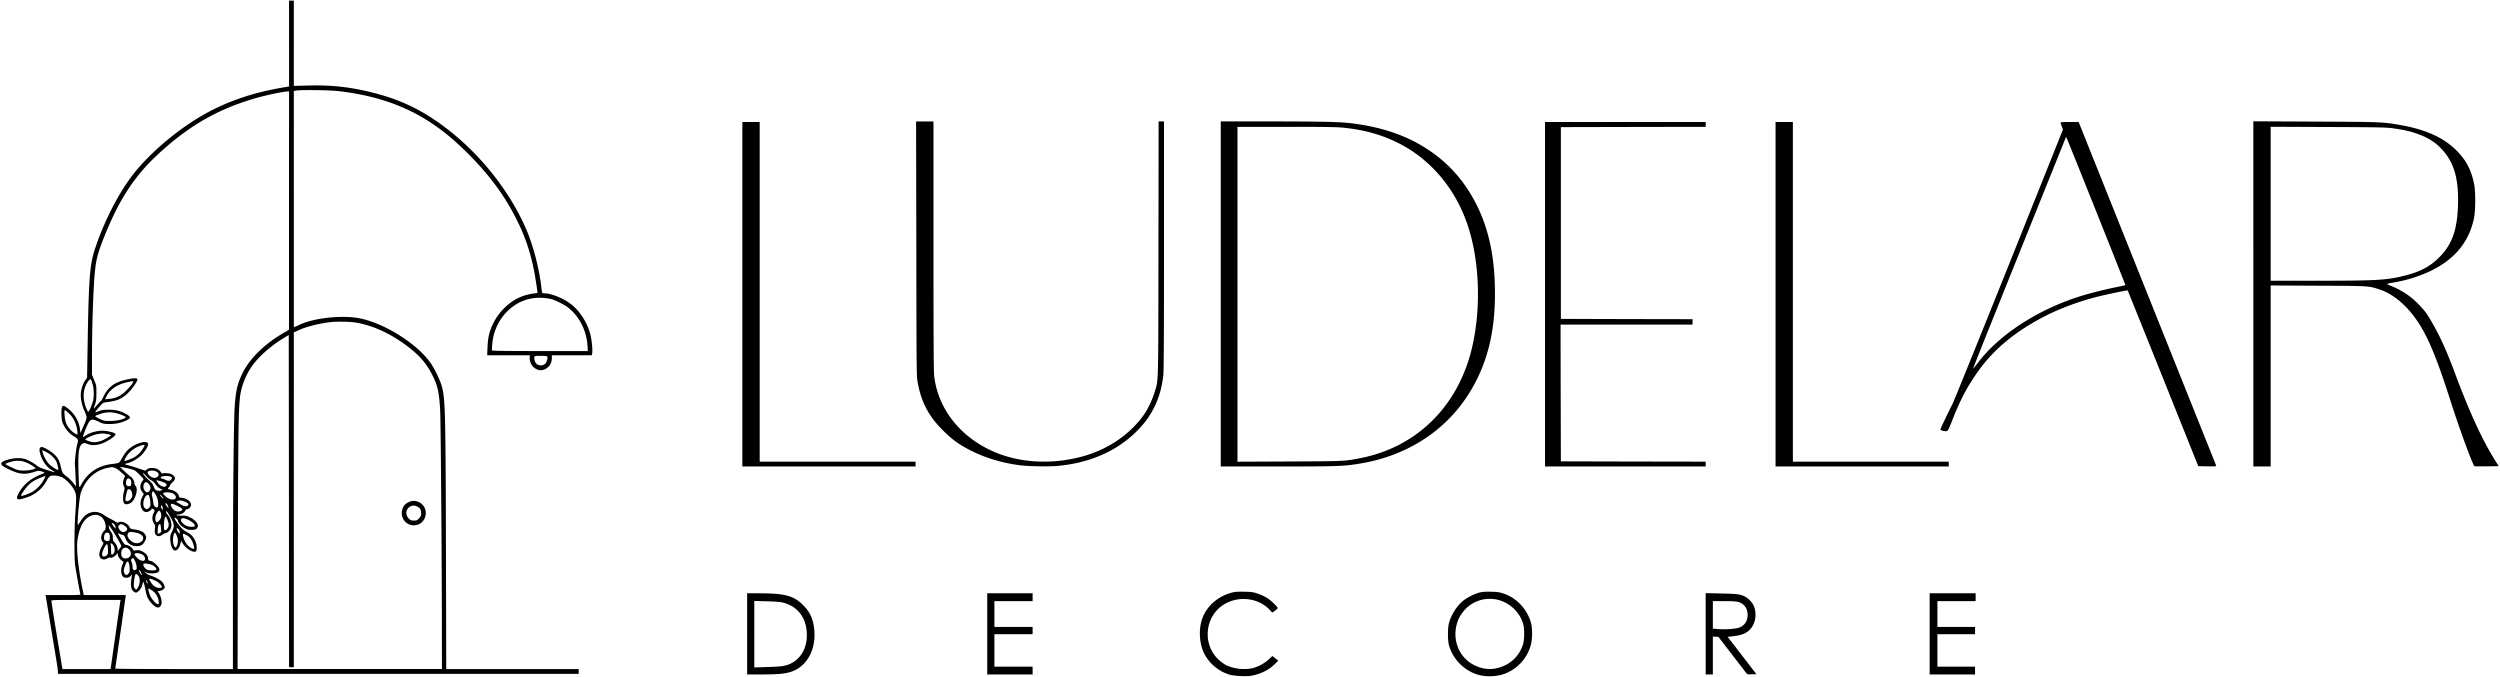 <svg xmlns="http://www.w3.org/2000/svg" width="229" height="62" fill="none" viewBox="0 0 229 62"><g fill="#000" clip-path="url(#clip0_1212_28)"><path d="M26.478 3.992v3.931l-.175.028c-2.632.424-4.667 1.046-6.746 2.07-2.724 1.344-5.82 3.882-7.544 6.19-1.247 1.673-2.494 4.134-3.287 6.502-.493 1.454-.591 2.67-.69 8.309l-.06 3.574-.159.225c-.202.287-.372.771-.41 1.179-.05.435.099 1.156.334 1.651.104.226.191.485.191.573 0 .094-.082.358-.186.59-.104.23-.23.517-.284.638l-.093.22-.044-.358c-.093-.743-.487-1.415-1.11-1.9-.361-.28-.438-.297-.531-.132-.077.144-.077.931 0 1.267.12.529.624 1.184 1.105 1.426.115.06.252.17.295.242.082.122.077.166-.027.562s-.24 1.707-.191 1.856c.01.038.032.484.054 1.002l.039.93-.252-.33a3.374 3.374 0 0 0-.596-.59c-.378-.28-.416-.346-.553-.935-.115-.501-.23-.733-.525-1.036-.252-.258-.755-.583-1.078-.699-.147-.05-.197-.044-.262.022-.11.11-.104.27.027.688.18.59.613 1.157 1.072 1.405.225.12.246.209.039.126-.088-.033-.4-.132-.695-.22-.394-.121-.602-.22-.766-.358a3.698 3.698 0 0 0-.678-.418c-.383-.193-.515-.232-.887-.254-.71-.038-1.696.248-1.696.501 0 .149.203.292.821.578.837.392 1.379.441 2.139.199.405-.127.47-.138.7-.072.137.033.274.083.296.105.027.027-.088.093-.257.16-1.023.385-1.735.996-2.156 1.86-.246.507-.027.562.875.237a3.142 3.142 0 0 0 1.74-1.492c.093-.182.23-.369.306-.418.197-.127.76-.072 1.144.115.36.182.87.722 1.094 1.173.191.38.202.529.087 2.192-.098 1.42-.104 4.03-.016 4.652.093.628.438 2.555.481 2.665.033.078-.13.088-1.575.088H4.174l.536 3.233c.575 3.447.586 3.524.591 3.799l.005.182H53.01v-.44H40.876l-.027-11.002c-.033-12.5-.066-13.738-.372-14.878-.131-.49-.585-1.465-.94-2.015-1.133-1.757-4.148-3.712-6.495-4.213-1.646-.352-4.36-.06-5.689.612a1.841 1.841 0 0 1-.312.132l-.126.038V8.331l.263-.039c.547-.071 2.982-.038 3.786.05 3.085.347 5.69 1.178 7.905 2.522 1.444.875 2.658 1.855 4.103 3.309 1.92 1.938 3.271 3.783 4.343 5.925.777 1.541 1.259 2.957 1.614 4.746.077.38.306 1.856.306 1.966 0 .027-.17.06-.377.077a4.824 4.824 0 0 0-1.433.43c-1.072.55-1.97 1.552-2.424 2.697-.224.59-.312 1.019-.344 1.795l-.033.733H48.524v.258c.006.474.252.86.668 1.036a.796.796 0 0 0 .689 0 1.08 1.08 0 0 0 .667-1.019v-.275H54.203l.038-.171c.06-.275-.027-1.19-.17-1.757-.262-1.035-.935-2.097-1.734-2.73-.678-.54-1.832-1.014-2.467-1.014-.224 0-.213.022-.306-.743-.197-1.613-.722-3.612-1.313-5.01-1.641-3.883-4.787-7.67-8.398-10.11-1.74-1.178-3.479-1.95-5.58-2.489-2.128-.545-3.83-.738-6.056-.683l-1.302.033V.055h-.438v3.937Zm-.006 15.29v10.92l-.596.352c-1.669.986-2.982 2.274-3.638 3.579-.476.953-.645 1.668-.738 3.089-.093 1.437-.16 8.287-.165 16.502v7.56h-5.388c-2.965 0-5.389-.016-5.389-.044 0-.022.22-1.542.487-3.38l.482-3.349H7.675l-.12-.561c-.345-1.674-.536-3.331-.482-4.229.033-.534.22-1.25.433-1.674.514-1.008 1.646-1.2 2.046-.341.076.165.131.385.131.534 0 .204-.027.275-.164.407-.29.281-.334.81-.082 1.019.065.055.044.121-.115.408-.323.594-.296 1.046.071 1.15.137.044.224.028.416-.066.131-.066.279-.104.328-.082.11.038.383-.105.52-.281l.11-.138.037.204c.033.187.22.418.427.54.093.049.093.071-.016.324-.197.44-.12 1.057.136 1.157.22.082.471.033.613-.121l.142-.15-.038.166c-.016.088-.05.352-.066.578-.032.474.06.738.318.881.137.072.158.072.295-.033.224-.165.356-.369.432-.666l.071-.264.066.165c.033.088.099.352.137.583.044.232.115.512.159.628.224.534.776 1.063 1.044.997.197-.05.318-.32.274-.623-.038-.28-.208-.699-.295-.754-.104-.066-.066-.143.076-.143.197 0 .449-.143.492-.27.05-.154-.092-.457-.3-.633-.22-.182-.586-.369-.974-.501a1.476 1.476 0 0 1-.438-.226l-.148-.132.22.088c.295.121.902.088 1.06-.055.192-.176.143-.352-.174-.672-.16-.16-.361-.303-.449-.325-.284-.066-.3-.077-.3-.225 0-.248-.203-.501-.526-.661-.252-.121-.34-.138-.564-.11-.24.033-.273.022-.306-.077-.05-.165-.383-.397-.585-.413-.164-.011-.208-.06-.493-.529-.17-.286-.3-.523-.29-.534.011-.01.077.011.148.05.066.038.197.082.28.099.12.027.174.082.223.231.181.518.542.793 1.056.793.41 0 .586-.11.777-.485.148-.297.131-.44-.082-.693-.148-.182-.47-.298-.98-.364-.245-.033-.29-.055-.382-.237-.186-.341-.717-.556-1.007-.396-.07.039-.147.017-.29-.083a3.984 3.984 0 0 0-.492-.27 4.243 4.243 0 0 1-.547-.33c-.487-.352-1.072-.369-1.587-.038-.213.137-.366.33-.738.92-.104.164-.088-.447.038-1.68.082-.804.137-1.135.24-1.388.466-1.162 1.281-1.883 2.397-2.125.394-.083.432-.083.667.005.132.05.4.237.586.413l.344.314-.093.231c-.114.292-.12.518-.01.733.076.143.076.192 0 .484-.11.43-.11.881.005 1.046.077.105.126.122.3.1.302-.039.51-.215.68-.573.213-.435.25-.936.087-1.085a.394.394 0 0 1-.115-.27c0-.203-.175-.495-.378-.627a5.606 5.606 0 0 1-.552-.48l-.4-.38.269.04c.147.021.46.093.7.153.41.11.448.133.837.529.405.413.405.413.3.529-.3.33-.306.792-.005 1.112.104.116.104.116-.033.363-.262.474-.224 1.013.093 1.31.197.182.531.11.733-.153.05-.066.077-.066.176-.006.147.094.147.11.005.391-.142.286-.12.688.055.93.098.133.115.204.082.436-.017.148-.022.33 0 .407.082.325.4.407.678.17.093-.076.213-.137.274-.137.142 0 .377-.193.481-.402.175-.33.033-.969-.29-1.31-.082-.094-.126-.199-.115-.276.011-.104.082-.016.34.419.42.71.448.925.196 1.431-.164.33-.175.38-.153.788.027.49.208.908.405.936.197.027.4-.193.498-.545l.087-.325.17.259c.202.314.558.594.859.688.334.1.405.028.394-.386-.011-.556-.383-1.145-.86-1.354a2.126 2.126 0 0 1-.585-.457c-.284-.314-.629-.826-.585-.87.06-.06.296.132.317.264.044.226.28.49.608.672.235.127.36.165.629.165.35 0 .492-.066.569-.275.098-.27-.22-.65-.766-.898-.252-.12-.372-.143-.722-.132-.236.006-.433-.01-.454-.044-.022-.033.049-.055.18-.055.24 0 .558-.182.64-.374.028-.066.093-.121.142-.121.175 0 .378-.22.378-.408 0-.303-.487-.639-.93-.639-.126 0-.164-.027-.192-.165-.054-.237-.35-.473-.705-.556-.323-.072-.356-.104-.225-.215a.447.447 0 0 0 .115-.176c.017-.066.132-.21.246-.32.28-.264.285-.434.017-.643-.164-.122-.268-.155-.575-.171-.278-.017-.377-.006-.377.044 0 .038-.055-.011-.126-.11-.18-.276-.443-.408-.81-.413-.24 0-.35.027-.48.127l-.17.12-.64-.214a14.558 14.558 0 0 0-.936-.287c-.317-.066-.328-.126-.044-.181.329-.06.958-.419 1.258-.716.318-.308.635-.815.635-1.013 0-.44-1.138-.143-1.81.473-.198.182-.384.43-.542.727-.137.254-.296.474-.356.501a5.01 5.01 0 0 1-.607.1c-1.275.154-2.21.781-2.817 1.894-.132.242-.148.258-.181.137-.016-.071-.05-.7-.066-1.393-.049-1.734.039-2.313.372-2.5.132-.077.175-.077.438.022.59.22 1.214.105 1.997-.363.437-.27.645-.474.569-.562-.077-.099-.443-.203-.881-.264-.59-.077-1.362.1-1.833.419-.11.076-.208.137-.23.137-.098 0 .422-1.277.602-1.47.159-.176.367-.16.837.077.383.187.443.198.941.204.597.005 1.116-.105 1.598-.342.394-.192.399-.308.016-.54-.514-.308-1.007-.434-1.658-.429-.459 0-.64.028-.891.127-.175.072-.328.116-.345.105-.01-.017.137-.215.334-.446.279-.33.394-.424.53-.447 1.09-.148 1.374-.247 1.899-.655.328-.253.788-.81 1.006-1.206.12-.22.132-.264.06-.319-.098-.083-.48-.038-1.192.138-.908.226-1.483.683-1.866 1.475-.109.232-.218.424-.24.424-.028 0-.18.16-.34.353-.158.198-.3.347-.311.336-.011-.011.033-.176.104-.37.104-.286.126-.462.126-1.034.005-.672 0-.7-.203-1.19l-.202-.5v-1.565c.005-3.012.126-6.547.279-7.978.115-1.123.328-1.85 1.017-3.513 1.297-3.15 2.67-5.203 4.749-7.13 2.784-2.578 5.421-4.108 8.802-5.1.996-.297 2.615-.644 3.085-.66l.12-.006-.005 10.914Zm23.994 8.106c.449.121 1.248.528 1.625.826.98.782 1.636 2.087 1.723 3.43l.033.512h-4.382c-3.08 0-4.382-.016-4.398-.06-.011-.033 0-.281.022-.551.197-2.483 2.183-4.366 4.502-4.267.301.016.695.066.875.11ZM32.55 29.54c1.608.264 3.244 1.013 4.809 2.208 1.061.81 1.707 1.552 2.215 2.555.515 1.007.64 1.563.744 3.248.055.881.154 13.557.159 20.384l.006 3.348h-18.72l.026-11.133c.028-10.672.06-12.676.203-13.838.115-.908.492-1.883 1.04-2.703.59-.876 1.723-1.889 2.926-2.627l.492-.297.017 15.214.01 15.219h.438V30.444l.427-.193c.728-.336 1.942-.639 3.02-.754.52-.055 1.712-.033 2.188.044Zm17.583 3.144c.038.093.016.21-.088.479-.137.358-.711.418-.957.099-.099-.127-.175-.424-.142-.556.027-.1.07-.11.59-.11.47 0 .57.016.597.088ZM8.479 35.179c.132.413.148 1.156.033 1.58-.093.353-.36.959-.426.959-.028 0-.099-.116-.16-.265-.404-.941-.333-1.9.176-2.555.202-.253.213-.242.377.281Zm3.72-.22c0 .154-.585.826-.968 1.112-.372.281-.75.424-1.225.468l-.389.039.148-.292c.312-.617.957-1.063 1.833-1.261.552-.127.601-.132.601-.066Zm-5.81 2.979c.345.352.586.848.674 1.393.032.237.049.44.032.457-.054.055-.383-.154-.629-.408-.36-.374-.514-.743-.547-1.343-.027-.49-.027-.496.088-.435.065.033.235.187.383.336Zm4.487-.022c.52.17.716.286.607.358-.252.165-.87.291-1.4.286-.526 0-.575-.011-.98-.204-.252-.12-.405-.22-.372-.253.027-.028.235-.11.46-.187a2.528 2.528 0 0 1 1.684 0ZM9.83 39.76c.191.033.344.077.344.1 0 .049-.52.363-.82.49-.35.148-.772.198-1.023.12-.345-.104-.51-.176-.51-.22 0-.088.68-.396 1.03-.468.47-.093.557-.093.979-.022Zm3.408 1.041c0 .088-.268.507-.46.705-.093.099-.279.253-.415.341-.252.16-.92.413-.969.364-.016-.017.05-.166.143-.33.273-.48.776-.876 1.345-1.058.274-.088.356-.094.356-.022Zm-8.737.765c.268.182.547.48.662.71.082.166.214.727.175.766-.054.055-.59-.286-.826-.518-.251-.253-.547-.787-.607-1.106l-.038-.182.197.083c.109.044.306.154.437.247Zm-2.095.799c.372.148.886.484.832.54-.11.11-.772.22-1.188.198-.383-.022-.508-.056-.995-.292-.312-.143-.564-.281-.564-.309 0-.022.126-.082.274-.132.645-.214 1.121-.22 1.641-.005Zm11.97.864c.065.044.12.094.12.116 0 .016.017.071.033.116.044.126-.17.313-.367.313-.29 0-.7-.341-.629-.523.066-.181.564-.198.843-.022Zm-.969.386c.132.154.329.325.438.374.131.055.274.187.389.358.12.182.262.32.426.396l.246.127-.153.055c-.18.072-.443.022-.547-.099a.958.958 0 0 1-.142-.292c-.066-.198-.153-.303-.569-.683-.224-.209-.449-.517-.378-.517.033 0 .16.127.29.28Zm2.254.06c.115.06.12.143 0 .276-.115.126-.268.126-.536-.011-.12-.061-.257-.11-.312-.11-.054 0-.098-.034-.098-.078 0-.154.684-.214.946-.077Zm-11.504-.033c0 .017-.077.176-.17.353-.213.407-.69.88-1.083 1.09-.345.181-.92.38-.968.33-.044-.044.218-.451.508-.804.312-.369.646-.594 1.193-.82.454-.187.52-.204.52-.149Zm7.79.292c.065.072.087.176.076.341-.016.22-.032.243-.17.26-.207.027-.311-.078-.311-.304 0-.369.202-.523.405-.297Zm2.981.22c.29.105.389.231.285.358-.159.193-.586.006-.793-.347l-.104-.181.186.038c.104.022.295.083.426.132Zm-1.302.176c.11.122.159.226.159.358 0 .193-.153.408-.295.408-.274 0-.46-.523-.285-.799.12-.181.23-.176.421.034Zm-1.603.623c.12.27.126.495.022.666-.202.325-.558.396-.558.105 0-.138.148-.777.197-.86.06-.098.28-.038.34.089Zm2.364.627c.126.336.147.793.033.887-.055.044-.104.033-.208-.05-.11-.082-.148-.176-.175-.424a4.391 4.391 0 0 0-.099-.528c-.044-.154-.044-.237.006-.353l.065-.148.132.165c.076.088.186.292.246.451Zm1.395-.407c.41.176.448.584.049.584-.257 0-.509-.122-.739-.364-.153-.16-.17-.198-.104-.242.126-.077.58-.066.794.022Zm-2.112.292c.038.082.082.314.099.512.027.33.016.38-.104.517-.11.133-.165.155-.285.122-.334-.083-.334-.826.006-1.2.125-.138.207-.122.284.049Zm1.182.016c.087.088.142.176.131.193-.016.011-.115-.06-.213-.165-.104-.105-.159-.193-.132-.193.033 0 .126.072.214.165Zm2.095.48c.252.087.383.247.268.335-.17.132-.317.11-.706-.115l-.388-.226.159-.066c.17-.077.3-.06.667.071Zm-1.669.192c.082.066.192.375.132.375-.011 0-.088-.1-.17-.22-.142-.221-.131-.282.038-.155Zm.941.17c.487.237.57.326.4.447-.148.104-.405.11-.591.016-.159-.082-.383-.396-.383-.54 0-.148.142-.132.574.078Zm-1.313.205.039.192-.115-.11c-.077-.077-.104-.149-.077-.237.039-.16.104-.099.153.155Zm-.136.693c0 .187-.033.281-.17.435-.197.226-.295.242-.345.066a.974.974 0 0 1 .23-.88c.088-.1.093-.1.186.016.06.077.099.215.099.363Zm.59.457c.104.292.115.38.066.567-.055.199-.273.391-.355.309-.126-.127-.028-1.283.109-1.24.027.012.11.177.18.364Zm1.899-.055c.372.176.673.48.574.578-.093.094-.552.066-.766-.044-.279-.143-.492-.363-.492-.506 0-.232.24-.243.684-.028Zm-6.828.364c.099.071.208.413.132.413-.028 0-.28-.353-.323-.457-.033-.066.066-.044.191.044Zm4.333.638c.006.1-.033.16-.131.204a.73.73 0 0 1-.175.066c-.017 0-.017-.176-.006-.396.022-.298.055-.413.132-.468.098-.072.104-.06.142.187.016.143.038.33.038.407Zm-3.48-.55c.187.099.367.28.367.369 0 .132-.17.286-.311.286-.192 0-.334-.088-.427-.275-.104-.199-.104-.248.005-.353.099-.104.203-.11.367-.027Zm-.847.721c.432.705.667 1.134.667 1.222a.954.954 0 0 1-.164.254l-.164.187v-.154c0-.199-.131-.48-.306-.645-.104-.099-.132-.176-.132-.39 0-.281-.054-.435-.218-.623-.11-.12-.22-.561-.126-.506.033.022.23.314.443.655Zm6.028-.044v.17l-.136-.164a.709.709 0 0 1-.137-.298v-.132l.137.127a.41.41 0 0 1 .137.297Zm-3.692.138c.432.192.465.594.066.792-.285.144-.591.083-.86-.16-.29-.264-.366-.473-.246-.66.088-.143.11-.143.444-.116.196.023.465.083.596.144Zm-2.763 0c.06.12.071.44.022.578-.055.137-.388.115-.465-.028-.071-.132-.033-.457.066-.578.093-.11.312-.093.377.028Zm6.177.165c.06.148.114.369.109.484 0 .254-.11.578-.197.606-.115.039-.252-.32-.252-.672-.005-.325.093-.688.18-.688.023 0 .094.121.16.27Zm.87-.055c.344.176.563.484.683.963.093.347.06.38-.23.232-.339-.182-.656-.645-.738-1.096-.044-.237-.011-.248.284-.1Zm-6.67.963c.154.243.154.6.006.75-.186.186-.219.131-.219-.326 0-.242-.016-.473-.033-.523-.065-.17.132-.088.247.1Zm-.497.342c.016.407.005.451-.12.567-.192.182-.416.127-.416-.1 0-.252.344-.963.454-.924.044.01.07.181.082.457Zm1.931.016c.328.336.142.832-.312.832-.268 0-.405-.16-.405-.468 0-.48.4-.678.717-.364Zm1.247.496c.29.209.301.556.022.556-.202 0-.46-.165-.65-.413-.127-.165-.138-.21-.072-.253.12-.083.514-.022.7.11Zm-.7.561c.06.122.126.342.142.49.028.232.017.27-.087.33-.175.089-.28-.016-.28-.285 0-.116-.038-.303-.081-.413-.077-.182-.077-.21.005-.298.115-.126.159-.099.301.176Zm-.558.232c.033.099.066.32.066.5.005.27-.011.342-.126.452-.159.166-.28.132-.372-.093-.077-.177-.05-.325.12-.755.126-.33.23-.363.312-.104Zm2.281.231c.23.176.285.297.18.363-.12.077-.64.055-.809-.027-.252-.132-.432-.485-.273-.54.18-.06.716.06.902.204Zm-1.181.584c.065.126.104.236.093.253-.039.038-.258-.292-.258-.391 0-.143.044-.105.165.138Zm-.175.413c.136.297.054.809-.176 1.095-.087.11-.087.11-.202-.027-.104-.121-.115-.182-.087-.55.016-.227.06-.507.098-.617.06-.193.071-.199.186-.122a.593.593 0 0 1 .18.22Zm1.537.374c.262.138.552.418.552.534 0 .083-.038.105-.202.105-.306 0-.569-.16-.766-.463-.246-.369-.24-.435.033-.336.115.039.29.116.383.16Zm-.777.088c.033.088.044.165.016.165-.021 0-.07-.077-.104-.165-.027-.093-.038-.165-.016-.165s.071.072.104.165Zm.432.782c.334.226.564.595.607.97.028.263.022.285-.082.285-.164 0-.623-.534-.733-.859-.126-.385-.164-.572-.104-.572.028 0 .164.082.312.176Zm-2.905.991c-.01.072-.213 1.437-.437 3.045-.23 1.608-.427 2.973-.438 3.045l-.027.121H5.716l-.508-3.072a148.267 148.267 0 0 1-.503-3.166c0-.088.186-.094 3.173-.094h3.173l-.028.121Z"/><path d="M37.474 45.977c-.295.143-.421.248-.536.468-.421.826.18 1.756 1.089 1.668.902-.088 1.307-1.239.661-1.894-.333-.336-.81-.43-1.214-.242Zm.739.418c.29.138.377.325.36.75-.005.093-.081.225-.196.346-.17.17-.23.193-.47.193-.241 0-.302-.022-.46-.182-.334-.336-.29-.848.093-1.085.218-.132.432-.137.673-.022ZM83.936 22.807c.016 11.673.016 11.69.137 12.295.339 1.773 1 3.023 2.276 4.295.886.887 1.504 1.333 2.63 1.9 1.32.66 2.796 1.101 4.432 1.321.75.1 2.664.132 3.474.06 3.178-.291 5.826-1.546 7.67-3.633 1.149-1.294 1.81-2.842 2.007-4.697.044-.364.061-4.24.061-11.883V11.123h-.493l-.016 11.684c-.017 12.956.011 11.915-.372 13.176-.175.578-.58 1.448-.881 1.889-1.275 1.877-3.353 3.31-5.76 3.953-2.763.738-5.646.584-8.01-.424-3.123-1.338-5.186-3.953-5.525-7.004-.044-.363-.06-4.146-.06-11.904v-11.37h-1.592l.022 11.684ZM111.82 26.925v15.803h5.269c5.59 0 6.05-.022 7.576-.28 4.311-.728 7.867-3.068 9.995-6.57 1.696-2.786 2.407-5.924 2.26-9.988-.121-3.447-.941-6.244-2.539-8.634a12.407 12.407 0 0 0-3.517-3.513c-1.97-1.316-4.207-2.092-7.063-2.45-1.001-.127-2.834-.17-7.314-.17h-4.667v15.802ZM123.09 11.7c1.756.188 3.124.546 4.54 1.184 3.392 1.531 5.936 4.581 7.019 8.425 1.072 3.777.958 8.661-.284 12.152-1.592 4.493-5.099 7.571-9.689 8.49-1.488.298-1.504.298-6.575.32l-4.749.022V11.618h4.502c3.551 0 4.65.016 5.236.082ZM206.406 26.92v15.808H207.993V26.149l4.365.022c4.694.022 4.59.016 5.553.325 1.406.446 2.768 1.652 3.813 3.375.859 1.415 1.619 3.326 2.79 6.993.826 2.577 2.008 5.787 2.155 5.842.033.011.547.016 1.138.011l1.078-.017-.263-.413c-1.22-1.932-2.412-4.504-3.796-8.231-.679-1.817-1.264-3.128-1.926-4.295-.525-.936-.749-1.255-1.285-1.812-.794-.837-1.685-1.42-2.818-1.85-.219-.082-.126-.132.438-.215a13.242 13.242 0 0 0 3.2-.969c2.303-1.04 3.687-2.654 4.169-4.862.158-.71.169-2.488.027-3.193-.257-1.272-.727-2.18-1.575-3.034-1.209-1.223-2.834-1.96-5.219-2.379-1.581-.275-1.685-.28-7.725-.308l-5.706-.028V26.92Zm12.719-15.176c1.007.138 1.532.248 2.156.463 1.056.352 1.767.787 2.401 1.476 1.1 1.184 1.532 2.654 1.472 5.01-.06 2.418-.563 3.778-1.844 5-.804.765-1.657 1.206-3.036 1.553-1.635.413-2.5.468-7.916.468h-4.365V11.612l5.241.022c4.447.017 5.333.034 5.891.11ZM68 26.953v15.775h15.865v-.44H69.587V11.177H68v15.776ZM141.525 26.953v15.775h14.716v-.44l-6.63-.011-6.636-.017-.016-6.266-.011-6.26h12.09v-.496l-6.029-.011-6.034-.017V11.645l6.636-.016 6.63-.011v-.44h-14.716v15.775ZM162.641 26.953v15.775h15.864v-.44h-14.278V11.177h-1.586v15.776ZM188.753 11.271c.016.055.071.21.12.347l.093.248-4.956 12.389c-2.73 6.81-5.066 12.587-5.198 12.83-.268.5-1.072 2.19-1.072 2.251 0 .077.361.187.531.16.169-.028.18-.05.645-1.223.712-1.773 1.291-2.863 2.254-4.228 1.445-2.054 3.523-3.761 6.253-5.138 1.335-.677 3.015-1.294 4.596-1.701.946-.242 2.839-.633 2.877-.6.016.022 1.8 4.443 5.208 12.956l1.258 3.139.832.016c.777.011.831.005.799-.083-.017-.055-2.862-7.152-6.313-15.775l-6.275-15.682h-.843c-.771 0-.837.006-.809.094Zm3.26 8.1c1.483 3.705 2.686 6.745 2.675 6.75-.011.011-.41.094-.892.193-1.165.237-2.631.617-3.468.892-3.818 1.25-7.205 3.474-9.13 5.996-.197.26-.389.507-.433.55-.087.1.006-.137 4.645-11.672 2.079-5.165 3.791-9.421 3.808-9.46.011-.038.043-.055.065-.027.022.021 1.253 3.078 2.73 6.778ZM112.941 54.258c-1.231.286-2.254 1.107-2.73 2.186-.399.92-.405 2.203-.011 3.183.411 1.024 1.384 1.883 2.467 2.18.449.121 1.499.17 1.97.088.826-.148 1.575-.517 2.128-1.057l.323-.32-.268-.214-.268-.215-.345.32c-.394.374-1.078.726-1.565.815-.815.148-1.734.016-2.401-.336a3.643 3.643 0 0 1-.7-.545c-1.385-1.383-1.166-3.789.443-4.89 1.334-.92 3.271-.732 4.321.413l.23.248.214-.143c.372-.265.372-.26-.044-.672-.454-.452-.837-.688-1.477-.914-.427-.149-.564-.17-1.22-.182-.493-.017-.848.006-1.067.055ZM135.573 54.264c-.454.104-1.166.451-1.554.77-.569.463-1.083 1.267-1.291 2.032-.131.48-.126 1.647.011 2.098.41 1.355 1.559 2.423 2.905 2.704.656.137 1.499.088 2.111-.127a3.914 3.914 0 0 0 2.446-2.577c.164-.556.186-1.514.049-2.065-.323-1.25-1.302-2.318-2.505-2.725-.383-.127-.569-.154-1.144-.17-.459-.017-.799.005-1.028.06Zm1.548.66c1.143.243 2.117 1.157 2.407 2.264.115.429.115 1.326 0 1.756a3.143 3.143 0 0 1-1.587 1.96c-.984.49-1.914.501-2.866.039-1.351-.65-2.035-2.18-1.652-3.695.131-.495.24-.732.569-1.167.711-.958 1.936-1.41 3.129-1.157ZM68.438 58.063v3.717h1.329c1.499 0 2.128-.06 2.719-.254 1.362-.457 2.204-1.894 2.117-3.6-.055-1.09-.35-1.807-1.018-2.478-.875-.887-1.68-1.102-4.092-1.102h-1.055v3.717Zm3.276-2.869c1.395.358 2.189 1.438 2.194 2.98 0 1.497-.853 2.604-2.194 2.835-.191.033-.858.077-1.482.093l-1.138.034V55.05l1.138.028c.777.022 1.242.055 1.482.115ZM90.43 58.063v3.717H94.588v-.716h-3.501v-2.973h3.5v-.661h-3.5v-2.368h3.5v-.716H90.43v3.717ZM156.24 58.058v3.722h.657v-3.475l.257.017.251.016 1.253 1.625c.69.892 1.286 1.668 1.324 1.723.06.083.142.094.487.083l.416-.017-1.313-1.707-1.313-1.707.536-.066c.662-.077 1.078-.23 1.395-.506.596-.529.788-1.481.454-2.274-.109-.265-.438-.628-.717-.793-.448-.264-.711-.303-2.248-.336l-1.439-.033v3.728Zm2.998-2.913c.542.165.843.589.843 1.184 0 .589-.307 1.018-.854 1.184-.334.104-1.291.16-1.86.11l-.47-.039V55.062h1.028c.766 0 1.105.022 1.313.083ZM176.756 58.063v3.717h4.158v-.716h-3.447v-2.973h3.447v-.661h-3.447v-2.368h3.501v-.716h-4.212v3.717Z"/></g><defs><clipPath id="clip0_1212_28"><path fill="#fff" d="M0 0h229v62H0z"/></clipPath></defs></svg>